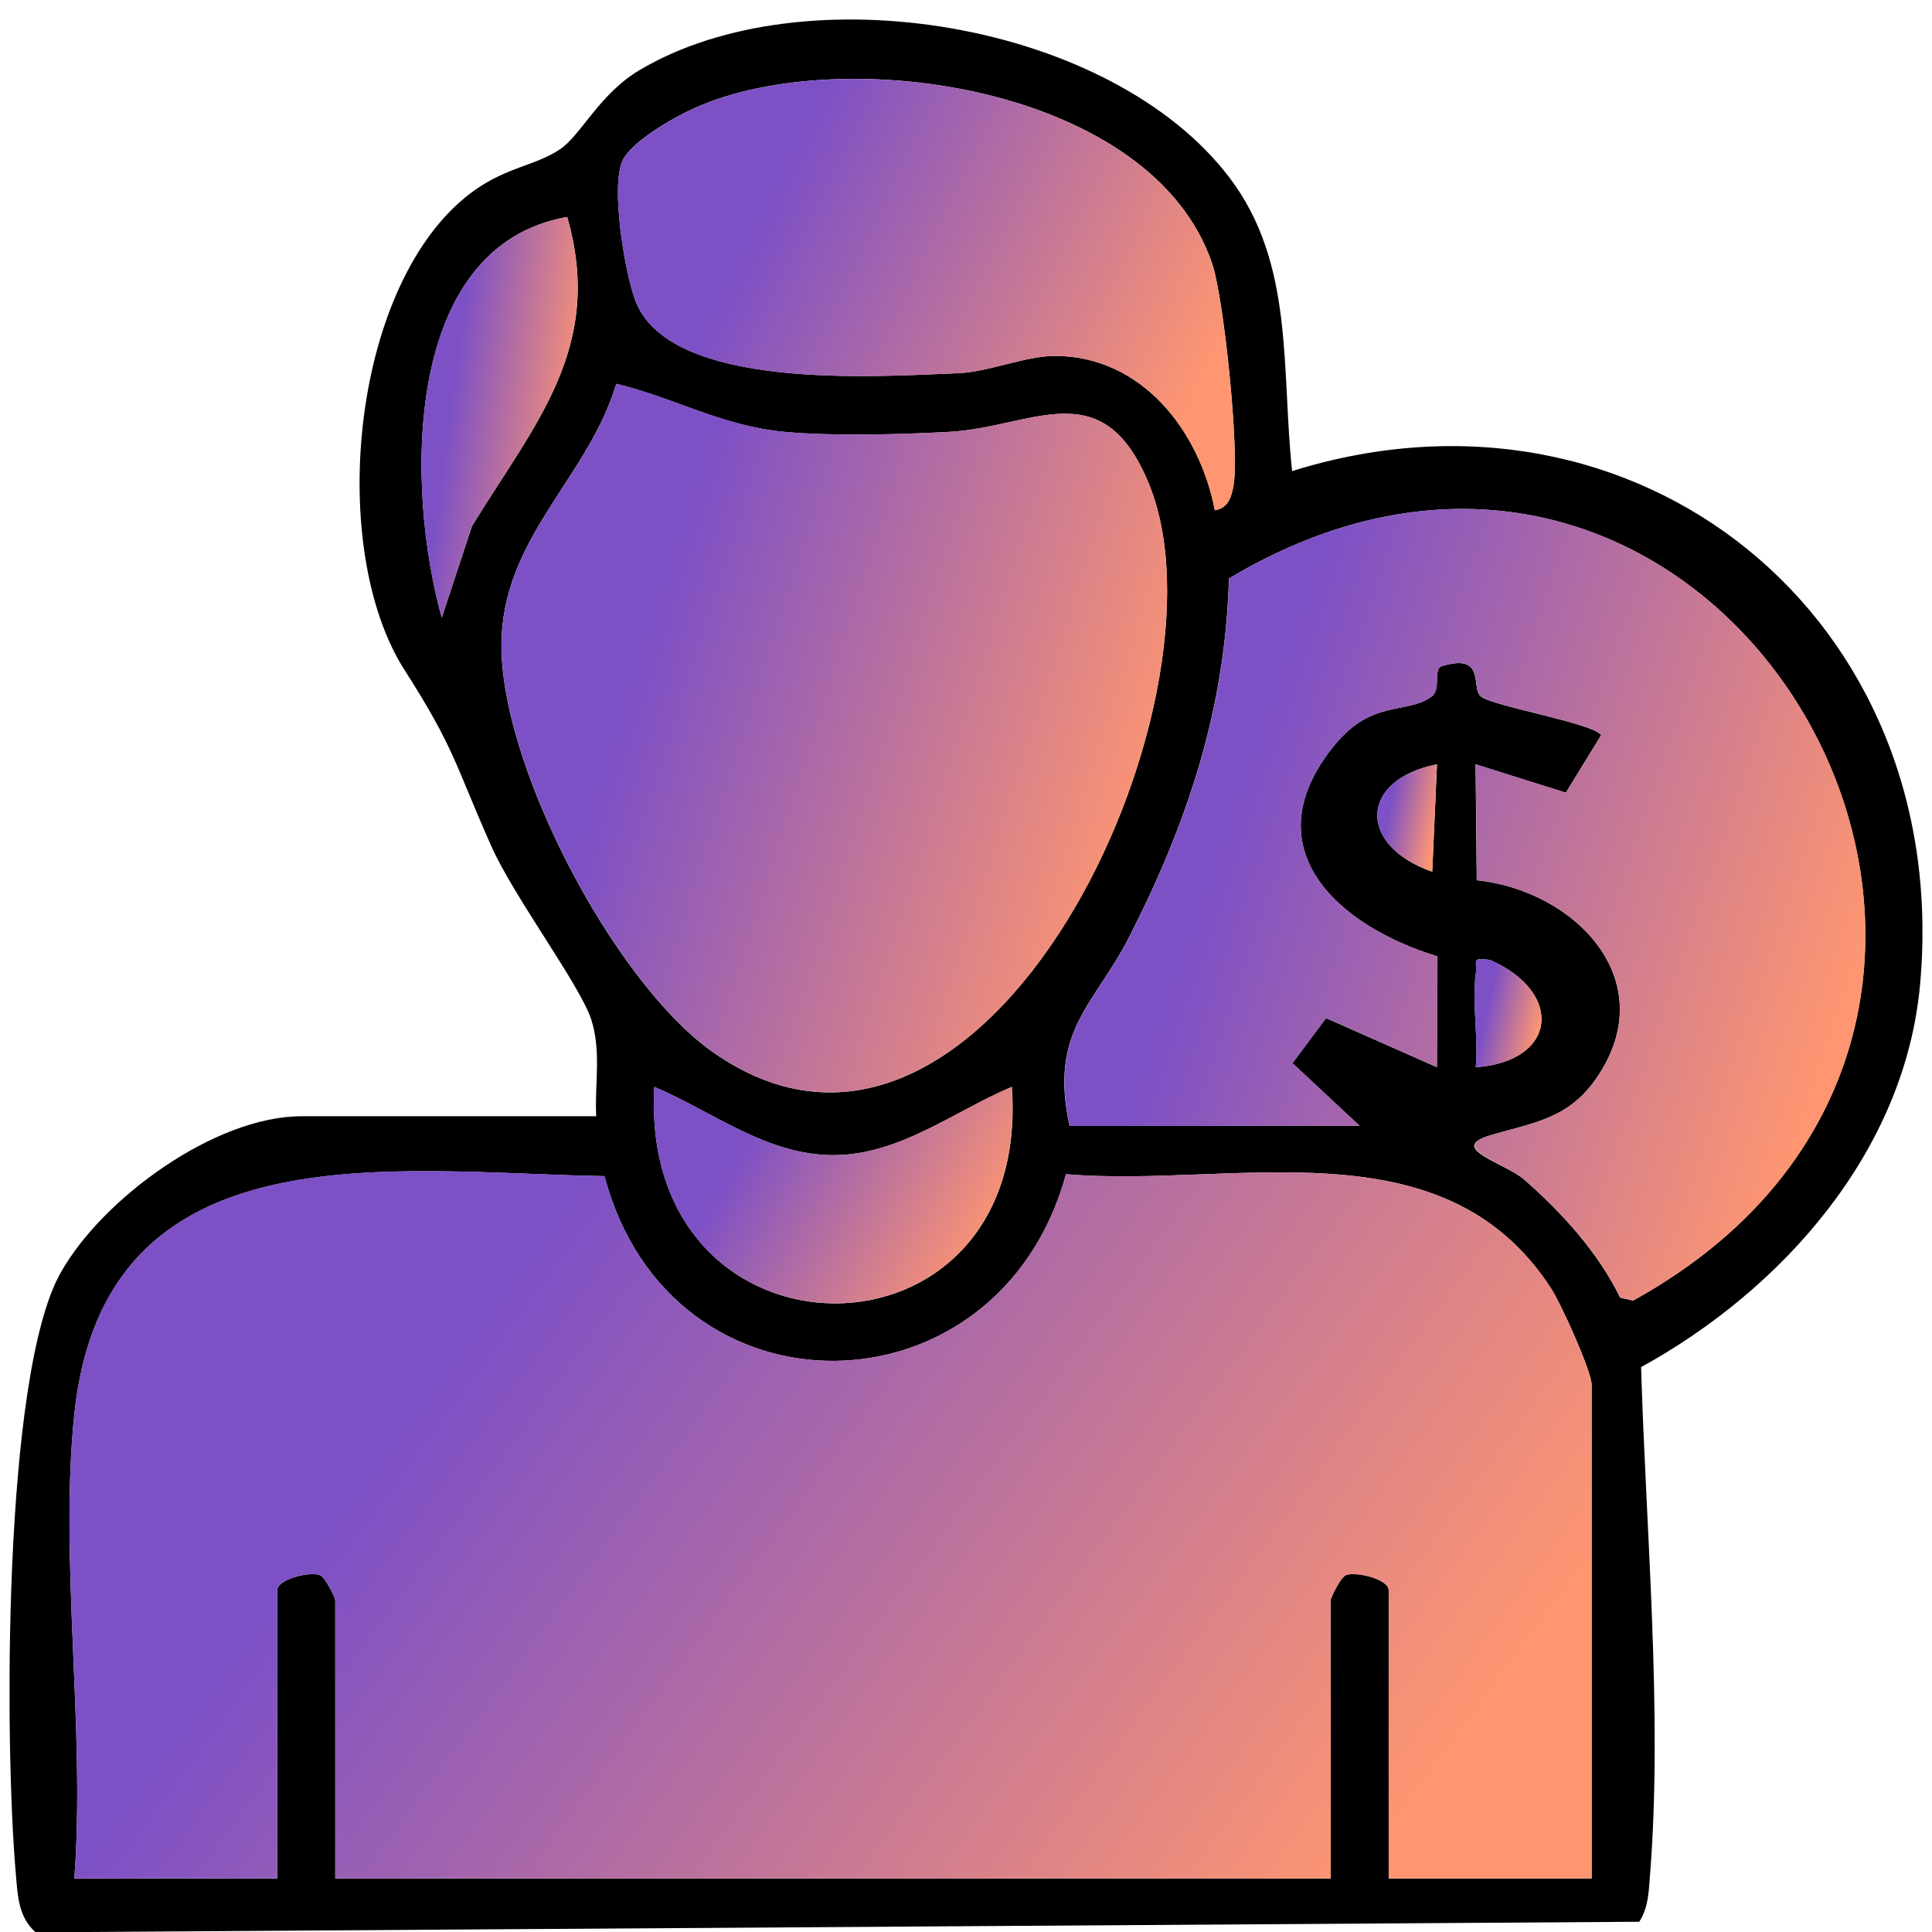 <svg width="60" height="60" viewBox="0 0 60 60" fill="none" xmlns="http://www.w3.org/2000/svg">
<g clip-path="url(#clip0_588_3315)">
<path d="M18.515 34.663C18.465 33.655 18.684 32.632 18.354 31.64C17.99 30.559 15.961 27.858 15.256 26.273C14.118 23.712 14.13 23.256 12.561 20.804C10.178 17.07 10.877 9.048 14.455 6.125C15.607 5.181 16.574 5.191 17.402 4.629C18.038 4.198 18.621 2.914 19.857 2.18C24.977 -0.871 34.492 0.656 38.184 5.518C40.206 8.183 39.786 11.455 40.128 14.63C50.828 11.285 60.655 19.156 59.631 30.562C59.163 35.783 55.327 40.059 50.966 42.457C51.11 47.459 51.639 53.226 51.245 58.201C51.203 58.723 51.2 59.224 50.909 59.682L1.105 60.01C0.564 59.522 0.552 58.875 0.492 58.201C0.141 54.231 0.081 42.764 1.876 39.54C3.17 37.218 6.684 34.666 9.361 34.666H18.515V34.663ZM37.727 15.844C38.135 15.793 38.246 15.434 38.309 15.073C38.496 13.996 38.012 9.27 37.643 8.183C35.794 2.705 26.226 1.299 21.607 3.339C20.98 3.615 19.617 4.38 19.335 4.987C18.96 5.788 19.398 8.423 19.722 9.309C20.764 12.162 27.276 11.686 29.765 11.589C30.695 11.552 31.86 11.049 32.772 11.052C35.458 11.064 37.244 13.361 37.727 15.841V15.844ZM17.615 6.738C12.471 7.643 12.603 15.192 13.719 19.183L14.656 16.342C16.604 13.155 18.78 10.8 17.615 6.738ZM19.14 11.92C18.281 14.776 15.748 16.579 15.58 19.732C15.379 23.523 19.047 30.502 22.135 32.672C30.608 38.633 38.448 21.781 35.68 15.028C34.24 11.51 32.076 13.273 29.465 13.413C27.952 13.495 25.854 13.55 24.371 13.413C22.408 13.231 20.968 12.36 19.137 11.92H19.14ZM33.222 34.966H42.226L40.137 33.018L41.182 31.618L44.624 33.142L44.639 29.7C41.554 28.765 38.817 26.328 41.464 23.117C42.62 21.718 43.673 22.191 44.45 21.639C44.771 21.411 44.495 20.773 44.774 20.689C46.182 20.261 45.654 21.39 46.002 21.639C46.428 21.945 49.451 22.455 49.727 22.828L48.628 24.619L45.825 23.736L45.861 27.336C48.916 27.657 51.645 30.45 49.592 33.464C48.697 34.775 47.593 34.863 46.263 35.264C44.934 35.664 46.749 36.12 47.332 36.63C48.517 37.668 49.619 38.882 50.318 40.302L50.717 40.39C66.501 31.679 53.664 8.705 38.165 17.966C38.054 22.027 36.878 25.551 35.068 29.099C33.984 31.224 32.571 32.007 33.216 34.966H33.222ZM44.627 23.736C42.199 24.221 42.163 26.264 44.48 27.072L44.627 23.736ZM45.831 33.145C48.37 32.96 48.565 30.811 46.275 29.812C45.666 29.73 45.885 29.837 45.831 30.259C45.714 31.151 45.915 32.225 45.831 33.145ZM31.421 33.755C29.609 34.52 27.94 35.874 25.872 35.874C23.804 35.874 22.132 34.52 20.322 33.755C19.818 42.691 32.067 42.749 31.424 33.755H31.421ZM2.308 43.92C1.837 48.443 2.659 53.733 2.308 58.338H8.611V49.384C8.611 49.053 9.559 48.807 9.92 48.91C10.088 48.947 10.412 49.624 10.412 49.687V58.338H41.326V49.687C41.326 49.62 41.647 48.947 41.818 48.91C42.181 48.807 43.127 49.056 43.127 49.384V58.338H49.43V43.01C49.43 42.588 48.484 40.5 48.178 40.026C44.822 34.815 38.285 36.906 33.105 36.466C31.01 44.115 20.812 44.257 18.774 36.526C12.222 36.423 3.245 34.924 2.308 43.92Z" fill="black"/>
<path d="M2.308 43.919C3.245 34.922 12.222 36.419 18.774 36.525C20.811 44.256 31.01 44.113 33.105 36.464C38.285 36.904 44.822 34.816 48.178 40.025C48.484 40.498 49.429 42.587 49.429 43.008V58.336H43.127V49.382C43.127 49.052 42.178 48.806 41.818 48.909C41.65 48.945 41.326 49.622 41.326 49.686V58.336H10.412V49.686C10.412 49.619 10.091 48.945 9.92 48.909C9.556 48.806 8.611 49.055 8.611 49.382V58.336H2.308C2.659 53.732 1.837 48.441 2.308 43.919Z" fill="url(#paint0_linear_588_3315)"/>
<path d="M19.14 11.918C20.968 12.355 22.408 13.229 24.374 13.411C25.857 13.548 27.955 13.493 29.467 13.411C32.079 13.272 34.243 11.508 35.683 15.026C38.447 21.782 30.611 38.631 22.138 32.67C19.05 30.497 15.382 23.522 15.583 19.731C15.751 16.58 18.284 14.774 19.143 11.918H19.14Z" fill="url(#paint1_linear_588_3315)"/>
<path d="M33.221 34.966C32.576 32.006 33.989 31.226 35.073 29.099C36.883 25.55 38.059 22.026 38.17 17.965C53.669 8.705 66.506 31.678 50.722 40.39L50.323 40.302C49.623 38.878 48.519 37.664 47.336 36.629C46.754 36.119 44.962 35.655 46.268 35.263C47.574 34.871 48.702 34.774 49.596 33.463C51.649 30.452 48.921 27.66 45.866 27.335L45.83 23.735L48.633 24.618L49.731 22.828C49.455 22.454 46.433 21.947 46.007 21.638C45.659 21.386 46.187 20.257 44.779 20.688C44.5 20.773 44.779 21.41 44.455 21.638C43.678 22.19 42.624 21.717 41.469 23.116C38.819 26.327 41.559 28.768 44.644 29.699L44.629 33.141L41.187 31.618L40.142 33.017L42.231 34.966H33.227H33.221Z" fill="url(#paint2_linear_588_3315)"/>
<path d="M37.727 15.843C37.244 13.364 35.458 11.066 32.772 11.054C31.859 11.051 30.698 11.555 29.764 11.591C27.276 11.691 20.763 12.165 19.722 9.312C19.398 8.425 18.959 5.791 19.335 4.989C19.62 4.382 20.983 3.617 21.607 3.341C26.226 1.302 35.794 2.707 37.643 8.185C38.009 9.272 38.492 13.998 38.309 15.075C38.246 15.434 38.135 15.792 37.727 15.847V15.843Z" fill="url(#paint3_linear_588_3315)"/>
<path d="M31.422 33.754C32.064 42.747 19.816 42.69 20.32 33.754C22.133 34.519 23.801 35.873 25.869 35.873C27.937 35.873 29.609 34.519 31.419 33.754H31.422Z" fill="url(#paint4_linear_588_3315)"/>
<path d="M17.615 6.738C18.776 10.8 16.603 13.155 14.655 16.342L13.719 19.183C12.602 15.192 12.473 7.643 17.615 6.738Z" fill="url(#paint5_linear_588_3315)"/>
<path d="M45.831 33.144C45.912 32.224 45.711 31.147 45.831 30.258C45.888 29.836 45.666 29.733 46.276 29.811C48.569 30.813 48.37 32.962 45.831 33.144Z" fill="url(#paint6_linear_588_3315)"/>
<path d="M44.627 23.734L44.48 27.07C42.16 26.263 42.199 24.22 44.627 23.734Z" fill="url(#paint7_linear_588_3315)"/>
</g>
<defs>
<linearGradient id="paint0_linear_588_3315" x1="45.069" y1="66.452" x2="13.423" y2="43.231" gradientUnits="userSpaceOnUse">
<stop offset="0.179" stop-color="#FF9671"/>
<stop offset="1" stop-color="#7D50C6"/>
</linearGradient>
<linearGradient id="paint1_linear_588_3315" x1="34.341" y1="42.055" x2="15.031" y2="35.869" gradientUnits="userSpaceOnUse">
<stop offset="0.179" stop-color="#FF9671"/>
<stop offset="1" stop-color="#7D50C6"/>
</linearGradient>
<linearGradient id="paint2_linear_588_3315" x1="55.639" y1="49.472" x2="32.745" y2="41.574" gradientUnits="userSpaceOnUse">
<stop offset="0.179" stop-color="#FF9671"/>
<stop offset="1" stop-color="#7D50C6"/>
</linearGradient>
<linearGradient id="paint3_linear_588_3315" x1="36.582" y1="20.795" x2="20.642" y2="13.021" gradientUnits="userSpaceOnUse">
<stop offset="0.179" stop-color="#FF9671"/>
<stop offset="1" stop-color="#7D50C6"/>
</linearGradient>
<linearGradient id="paint4_linear_588_3315" x1="30.418" y1="42.961" x2="21.721" y2="38.047" gradientUnits="userSpaceOnUse">
<stop offset="0.179" stop-color="#FF9671"/>
<stop offset="1" stop-color="#7D50C6"/>
</linearGradient>
<linearGradient id="paint5_linear_588_3315" x1="17.493" y1="23.781" x2="12.584" y2="23.128" gradientUnits="userSpaceOnUse">
<stop offset="0.179" stop-color="#FF9671"/>
<stop offset="1" stop-color="#7D50C6"/>
</linearGradient>
<linearGradient id="paint6_linear_588_3315" x1="47.681" y1="34.385" x2="45.629" y2="33.951" gradientUnits="userSpaceOnUse">
<stop offset="0.179" stop-color="#FF9671"/>
<stop offset="1" stop-color="#7D50C6"/>
</linearGradient>
<linearGradient id="paint7_linear_588_3315" x1="44.456" y1="28.302" x2="42.612" y2="27.953" gradientUnits="userSpaceOnUse">
<stop offset="0.179" stop-color="#FF9671"/>
<stop offset="1" stop-color="#7D50C6"/>
</linearGradient>
<clipPath id="clip0_588_3315">
<rect width="59.406" height="59.406" fill="white" transform="translate(0.297 0.604)"/>
</clipPath>
</defs>
</svg>
